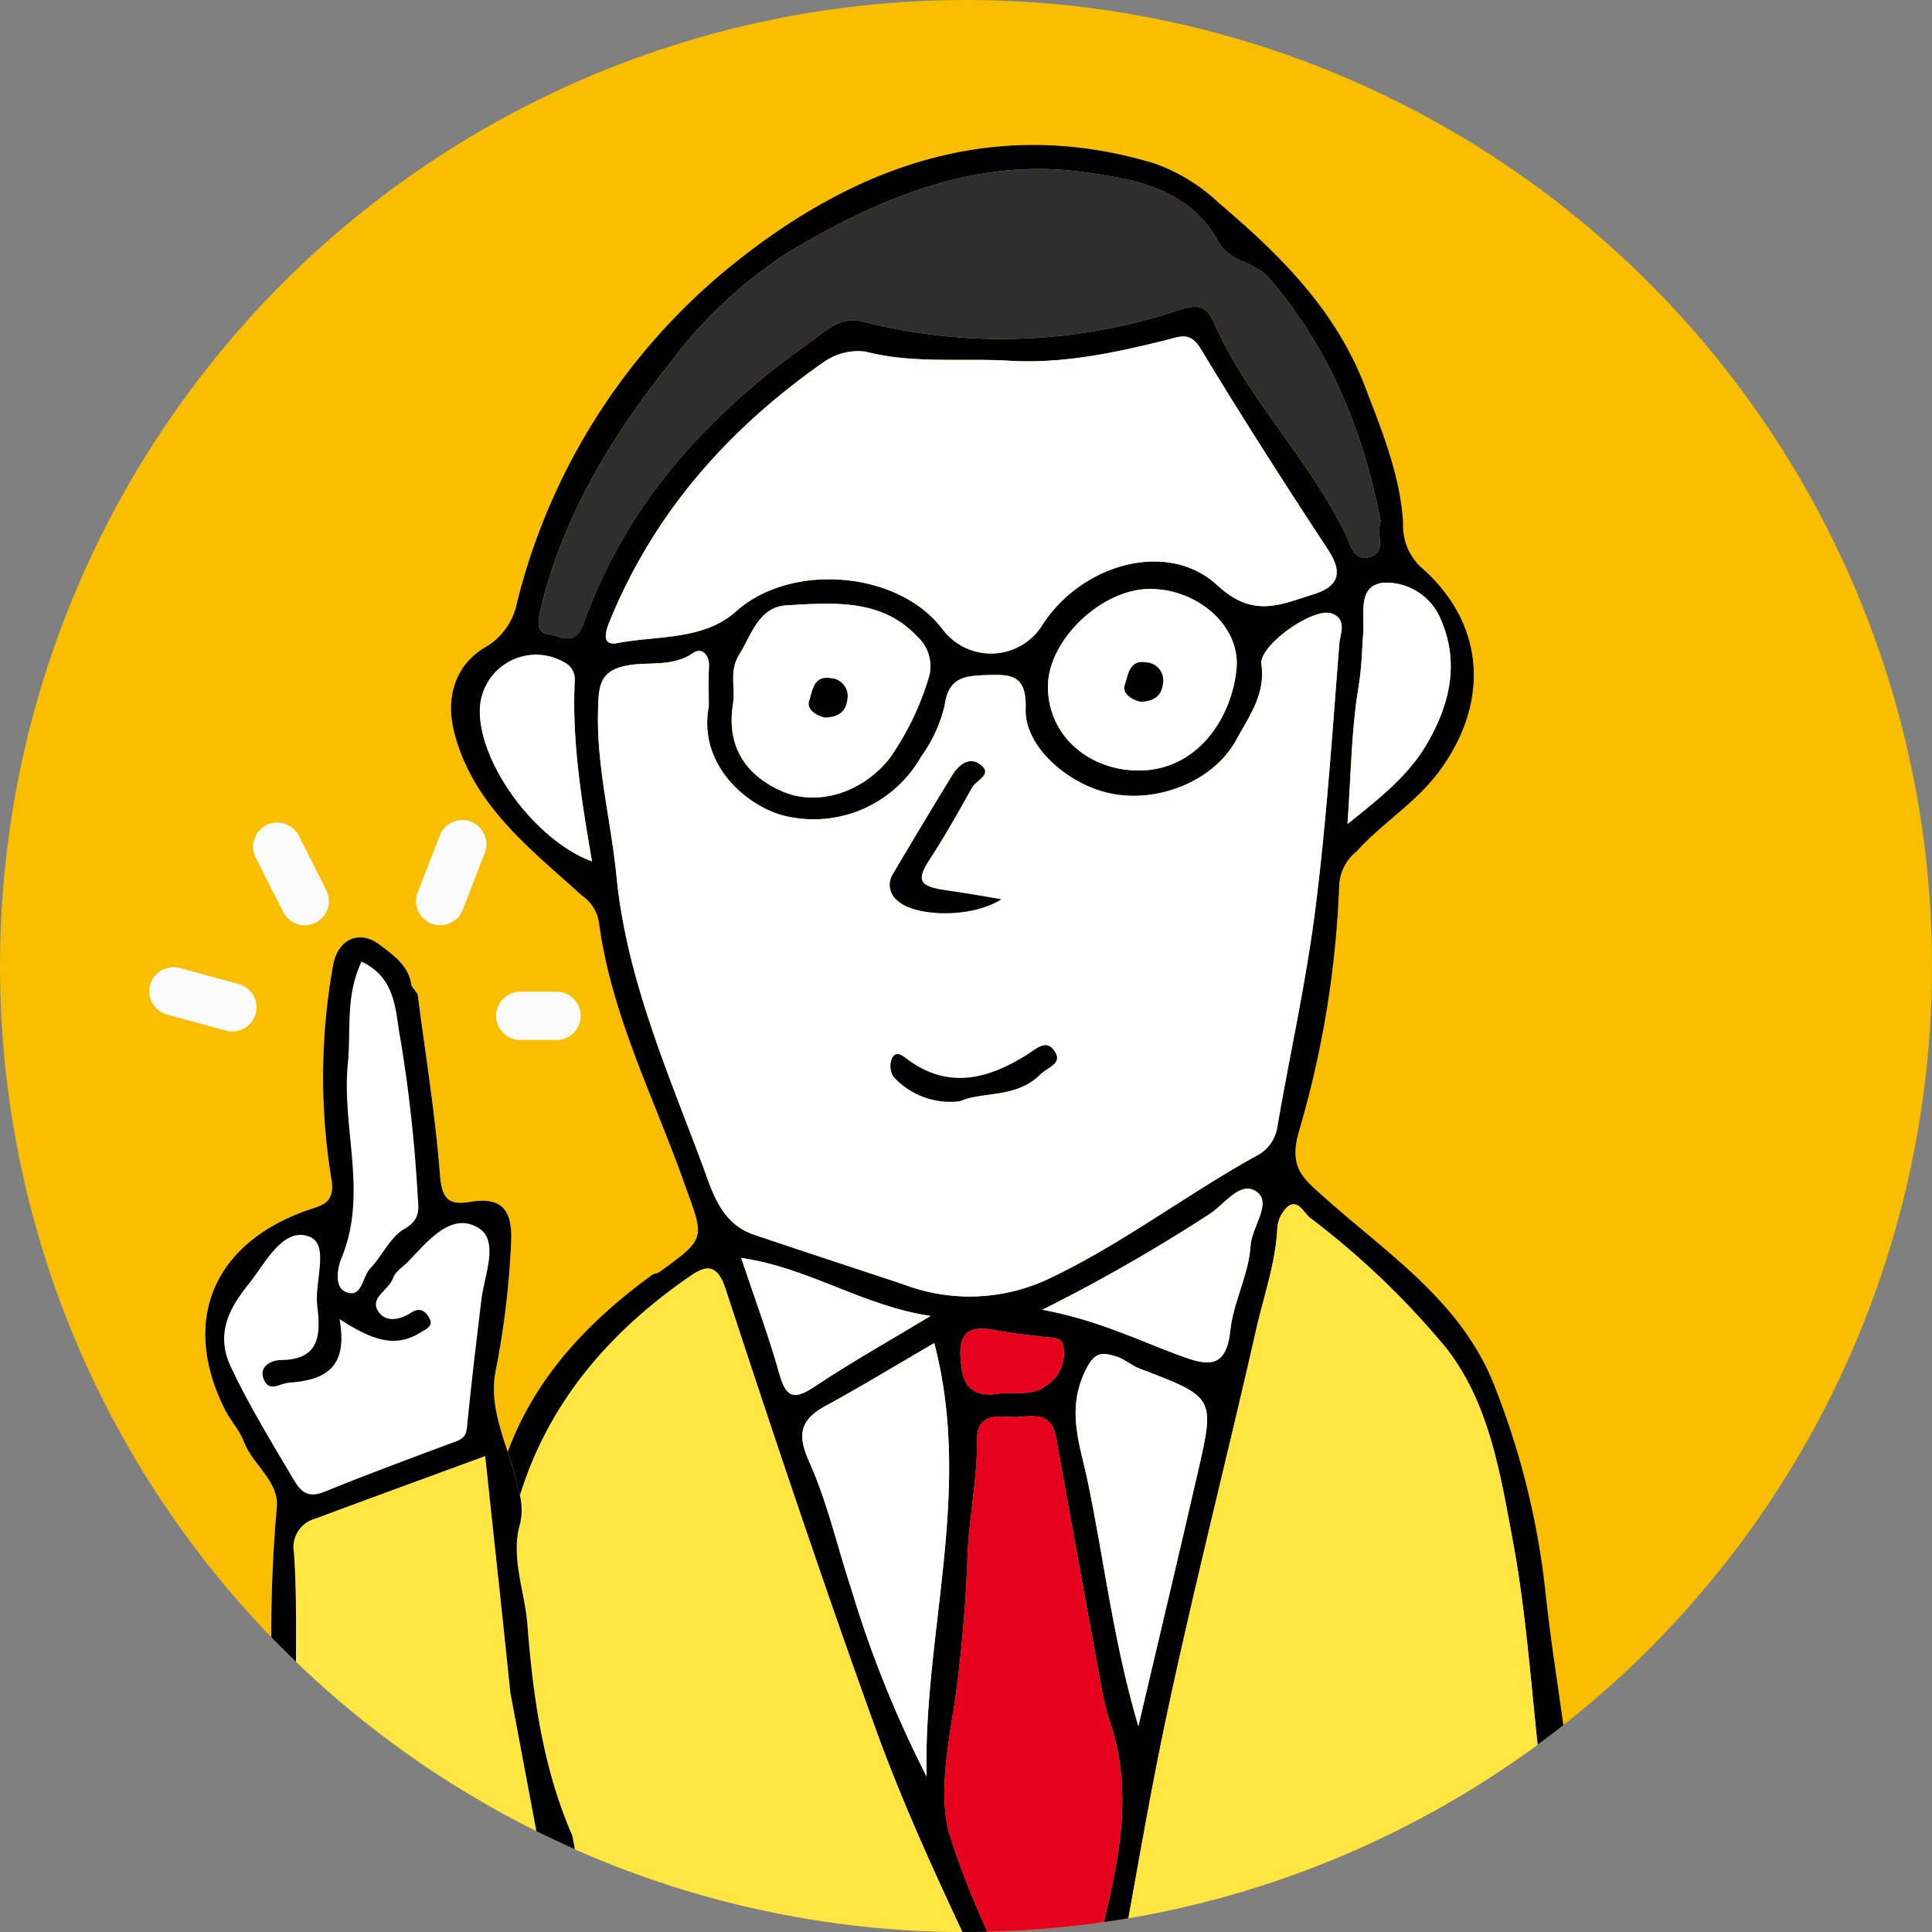<svg xmlns="http://www.w3.org/2000/svg" xmlns:xlink="http://www.w3.org/1999/xlink" width="160" height="160" viewBox="0 0 160 160">
  <rect x="0" y="0" width="160" height="160" fill="#808080" stroke="none"/>
  <defs>
    <clipPath id="clip-path">
      <circle id="楕円形_5" data-name="楕円形 5" cx="80" cy="80" r="80" transform="translate(956 1183)" fill="#fff" stroke="#707070" stroke-width="1"/>
    </clipPath>
  </defs>
  <g id="point-logo" transform="translate(-967 -1211)">
    <circle id="楕円形_6" data-name="楕円形 6" cx="80" cy="80" r="80" transform="translate(967 1211)" fill="#fabe00"/>
    <g id="マスクグループ_1" data-name="マスクグループ 1" transform="translate(11 28)" clip-path="url(#clip-path)">
      <g id="グループ_420" data-name="グループ 420" transform="translate(400.83 -457.345)">
        <path id="パス_825" data-name="パス 825" d="M593.482,1815.683c-1.075-8.831.013-18.42.314-27.987.277-8.783.293-17.734,3.126-26.264,2.2-6.636,6.727-11.472,12.246-15.5.163-.119.42-.108.584-.225,4.046-2.9,3.726-2.784,2.051-7.485-2.528-7.091-6.02-13.89-7.026-21.471a3.315,3.315,0,0,0-1.41-2.238c-4.252-3.86-8.939-7.39-10.548-13.4-.82-3.062.116-5.7,2.463-7.117a5.508,5.508,0,0,0,2.707-3.745,52.075,52.075,0,0,1,17.677-27.847c10.142-8.224,21.715-12.544,35.067-8.537a15.06,15.06,0,0,1,5.371,3.284c5.086,4.314,9.688,8.848,12.153,15.321,1.4,3.665,2.86,7.215,3.113,11.175a4.713,4.713,0,0,0,1.413,3.61c5.377,4.646,5.812,11.184,1.613,16.911-1.956,2.667-4.736,4.308-6.878,6.683a3.866,3.866,0,0,0-1.442,2.721,82.665,82.665,0,0,1-3.382,20.625c-.777,2.869.414,3.748,2.056,5.224,5.286,4.75,11.481,8.695,14.214,15.773a65.458,65.458,0,0,1,4.171,16.8c.692,6.551,1.965,13.05,2.459,19.611.387,5.128,1.032,10.224,1.409,15.348.2,2.671-.074,5.322.571,8.025,1.35,5.653-2.552,8.276-6.729,10.647-7.326,4.159-15.278,6.372-23.507,7.8-11.69,2.027-23.5,1.422-35.238,1.174-7.488-.158-14.448-3.349-21.373-6.109-1.066-.425-2.144-.822-3.2-1.28C592.532,1825.017,593.242,1820.618,593.482,1815.683Zm40.937,16.824a87.193,87.193,0,0,0,26.706-1.8c7.565-1.715,14.994-4.09,21.539-8.5,1.306-.88,2.844-1.928,2.733-3.733-.576-9.382-.846-18.772-2.208-28.116-1.087-7.461-1.36-15.051-2.75-22.48-1.041-5.565-1.955-11.364-5.525-15.913a67.46,67.46,0,0,0-11.227-10.743c-.558-.446-.972-1.5-1.793-1.018a2.628,2.628,0,0,0-.946,1.9c-.154,2.885-1.125,5.588-1.753,8.358-2.412,10.64-5.122,21.216-7.394,31.885-2.371,11.133-3.906,22.435-6.533,33.524-.19.8-.353,1.545-1.1,1.784-.9.29-1.459-.6-1.753-1.174-1.195-2.331-2.217-4.749-3.318-7.128-3.97-8.58-8.243-17.043-11.453-25.939-4.341-12.032-8.4-24.168-12.39-36.323-.695-2.119-1.631-1.955-2.888-1.09-9.286,6.385-14.92,14.843-15.58,26.443-.2,3.425,0,6.943-.637,10.275-1.409,7.383-.269,14.824-.941,22.242-.425,4.685.369,9.691.111,14.5-.2,3.82,1.736,5.494,4.6,6.669C611.221,1830.76,622.741,1834.31,634.418,1832.507Zm-20.547-133.669c0-1.087-.044-2.176.013-3.26.054-1.024-.6-1.652-1.311-1.159-1.548,1.079-3.4.78-4.951.958-2.874.331-2.875,1.744-2.928,3.885-.115,4.634,1.085,9.1,1.531,13.659.816,8.345,4.173,16.021,7.073,23.779.842,2.252,1.518,4.939,4.288,5.882,4.127,1.405,8.274,2.748,12.41,4.128a15.383,15.383,0,0,0,12.247-.571c6-2.879,11.243-6.916,17.021-10.1a3.206,3.206,0,0,0,1.671-2.281c1.036-6.036,2.391-12.028,3.161-18.1.927-7.3,1.408-14.667,1.991-22.011.064-.805.673-2.017-.632-2.5-1.5-.555-6.048,2.645-5.823,4.211.356,2.476-1.031,4.315-2.059,6.216-1.891,3.5-6.6,5.343-10.578,4.448-3.453-.776-6.98-3.9-6.886-6.936.085-2.763-1.046-2.917-3.18-2.839-1.868.068-3.214.159-3.533,2.544a11.968,11.968,0,0,1-1.962,4.243,10.226,10.226,0,0,1-11.59,4.794C616.881,1706.934,612.97,1703.626,613.871,1698.838Zm12.98-29.373a4.956,4.956,0,0,0-3.371.8c-7.925,5.525-14.133,12.487-17.82,21.522-.312.764-.765,2.083.645,1.814,3.338-.636,7.131-.208,9.835-2.636,4.512-4.051,13.487-3.379,17.137,1.559a5.01,5.01,0,0,0,8.109-.256c3.2-5.175,10.445-7.3,14.61-3.441,2.969,2.753,5.227,1.575,7.937.74,2.065-.637,2.5-1.749,1.216-3.7-3.6-5.482-7.144-11.01-10.536-16.623-.91-1.505-1.76-1.007-2.912-.724-4.25,1.046-8.5,1.96-12.953,1.7C634.78,1669.985,630.771,1670.485,626.851,1669.466Zm42.66,14.031c-1.412-7.277-4.157-14.233-9.254-20.143-1.14-1.321-3.273-1.333-4.128-2.905-2.464-4.53-6.99-5.276-11.3-5.86-8.8-1.191-16.609,2.075-23.993,6.416a37.311,37.311,0,0,0-10.074,9.271c-4.916,6.163-8.923,12.711-10.806,20.475-.294,1.212-.371,2.017.734,2.146.87.1,2.106,1.057,2.812-.923,3.561-9.986,10.416-17.431,18.942-23.422,1.168-.821,2.293-2.059,4.276-1.552a46.394,46.394,0,0,0,26.1-.984c1.578-.506,2.245-.4,2.932,1.145,2.805,6.314,7.862,11.248,10.877,17.462.343.707.641,2.423,2.178,1.788C669.976,1685.927,669.122,1684.688,669.511,1683.5Zm-25.948,130.584c.537-2.446,1.109-4.311,1.338-6.218.978-8.144,4.968-16.007,2.323-24.494a21.223,21.223,0,0,1-.68-2.436q-1.981-10.747-3.908-21.5c-.451-2.538-2.387-1.622-3.86-1.742-1.374-.112-2.714-.043-2.692,1.886.035,3.116-.614,6.175-.778,9.288a116.725,116.725,0,0,1-1.067,12.447c-.59,3.664-1.375,7.97-.387,11.1C636.164,1799.738,640.073,1806.562,643.563,1814.081Zm-11.021-62.511c-3.172,1.843-6.026,3.584-8.959,5.178-2.105,1.143-2.445,2.328-1.4,4.651,1.5,3.327,2.306,6.962,3.457,10.449a93.284,93.284,0,0,0,6.267,15.617C631.623,1775.594,635.761,1763.873,632.542,1751.57Zm-16.666-52.946c-.569,3.492,1.013,5.9,4.032,7.238,3,1.326,6.73.094,8.941-2.718a23.287,23.287,0,0,0,3.26-6.76,3.3,3.3,0,0,0-.927-3.276c-2.98-3.216-6.993-2.844-10.818-2.637-2.363.128-2.927,2.4-3.985,4.106C615.527,1695.95,616.1,1697.307,615.876,1698.624Zm33.568,84.679c1.734-7.392,3.369-14.242,4.941-21.1,1.409-6.151,1.375-6.149-4.867-8.526-.686-.261-1.273-.816-1.968-1.012-1.119-.316-1.72-.415-2.507,1.215-1.582,3.278-.424,6.132.2,9.118C646.617,1769.561,647.362,1776.261,649.444,1783.3Zm.987-94.187c-3.983-.016-8.419,4.174-8.474,8.006-.057,3.9,3.066,6.827,7.1,7.024,5.181.254,8.164-4.34,8.521-8.472C657.877,1692.183,654.368,1689.133,650.43,1689.117Zm-8.943,59.7c4.46.815,7.837,2.475,11.338,3.769,2.169.8,3.876,1.291,4.231-2.04.253-2.372,1.525-4.651,1.677-7.014.1-1.58,1.778-3.519.536-4.465-1.364-1.038-2.727,1.077-3.972,1.845A141.67,141.67,0,0,1,641.487,1748.815Zm25.275-40.231c2.808-2.231,5.048-4.055,6.524-6.547,1.894-3.2,2.782-6.69,1.246-10.289a4.895,4.895,0,0,0-4.776-3.145c-2.186.228-1.569,2.543-1.689,4.152-.111,1.49-.136,2.964-.389,4.474C667.091,1700.74,667.064,1704.345,666.762,1708.584Zm-62.567,3.1c-.861-5.016-1.67-9.938-1.431-14.945a1.568,1.568,0,0,0-.91-1.567,4.656,4.656,0,0,0-6.947,4.007C594.862,1703.6,599.5,1709.955,604.2,1711.681Zm12.356,32.84c1.137,3.4,2.274,6.456,3.154,9.58.545,1.932,1.164,2.254,2.9,1.093,3.019-2.018,6.2-3.8,9.629-5.868C626.665,1748.507,622.083,1745.3,616.552,1744.521Zm21.386,11.225c1.625-.1,2.8.166,3.86-.643a3.162,3.162,0,0,0,1.478-2.859c-.036-.573-.1-1.018-.834-1.1-1.676-.183-3.36-.356-5.014-.671-2.973-.565-2.85,1.382-2.611,3.242C635.094,1755.868,636.692,1755.982,637.938,1755.747Z" transform="translate(0)"/>
        <path id="パス_826" data-name="パス 826" d="M645.755,2221.487c-11.677,1.8-23.2-1.747-34.493-6.378-2.867-1.175-4.808-2.849-4.6-6.669.258-4.812-.536-9.818-.111-14.5.672-7.418-.467-14.859.941-22.242.635-3.331.442-6.849.637-10.274.661-11.6,6.294-20.058,15.58-26.442,1.258-.865,2.194-1.029,2.888,1.09,3.986,12.156,8.049,24.291,12.39,36.323,3.209,8.9,7.483,17.359,11.453,25.939,1.1,2.379,2.123,4.8,3.318,7.128.294.574.85,1.465,1.753,1.174.742-.239.906-.983,1.1-1.784,2.627-11.089,4.162-22.391,6.533-33.524,2.272-10.669,4.982-21.244,7.394-31.885.628-2.77,1.6-5.473,1.753-8.358a2.628,2.628,0,0,1,.946-1.9c.822-.484,1.235.573,1.793,1.018a67.476,67.476,0,0,1,11.227,10.743c3.571,4.549,4.484,10.349,5.525,15.913,1.39,7.43,1.663,15.02,2.75,22.48,1.362,9.344,1.631,18.734,2.208,28.116.111,1.8-1.427,2.854-2.733,3.733-6.545,4.409-13.974,6.783-21.539,8.5A87.186,87.186,0,0,1,645.755,2221.487Z" transform="translate(-11.337 -388.98)" fill="#ffe642"/>
        <path id="パス_827" data-name="パス 827" d="M667.786,1870.607c-.9,4.788,3.013,8.1,5.976,8.995a10.226,10.226,0,0,0,11.59-4.794,11.969,11.969,0,0,0,1.962-4.243c.319-2.386,1.666-2.476,3.533-2.544,2.135-.078,3.266.077,3.18,2.839-.094,3.041,3.433,6.161,6.886,6.936,3.981.894,8.687-.952,10.578-4.448,1.028-1.9,2.414-3.74,2.059-6.216-.225-1.566,4.319-4.766,5.823-4.211,1.3.481.7,1.693.632,2.5-.583,7.344-1.064,14.707-1.991,22.011-.77,6.067-2.125,12.059-3.161,18.1a3.207,3.207,0,0,1-1.671,2.281c-5.778,3.186-11.024,7.223-17.021,10.1a15.383,15.383,0,0,1-12.247.571c-4.135-1.38-8.283-2.723-12.41-4.128-2.77-.943-3.447-3.631-4.288-5.882-2.9-7.758-6.257-15.434-7.073-23.779-.446-4.56-1.646-9.025-1.531-13.659.053-2.141.054-3.554,2.928-3.885,1.546-.178,3.4.121,4.95-.958.707-.493,1.364.135,1.311,1.159C667.744,1868.431,667.788,1869.52,667.786,1870.607ZM692,1886.587c-2.012-.354-3.4-.572-4.658-.759-2.139-.319-2.395-.816-1.27-2.545,1.261-1.94,2.393-3.966,3.53-5.984.341-.6,1.864-1.114.506-1.969-.841-.53-1.675.205-2.149.977-1.656,2.691-3.271,5.407-4.883,8.124a1.672,1.672,0,0,0,.4,2.31C684.89,1888,689.509,1888.192,692,1886.587Zm-3.4,16.714c1.868-.833,4.625-.2,6.638-2.217.641-.641,1.981-.9,1.081-2.047-.652-.828-1.425-.054-2.18.42-3.195,2.006-6.5,2.91-9.9.39-.438-.324-.951-.772-1.287-.07a1.671,1.671,0,0,0,.124,1.491A6.354,6.354,0,0,0,688.6,1903.3Z" transform="translate(-53.917 -171.768)" fill="#fff"/>
        <path id="パス_828" data-name="パス 828" d="M683.641,1739.811c3.92,1.02,7.929.52,11.9.755,4.452.263,8.7-.651,12.953-1.7,1.152-.284,2-.782,2.912.723,3.393,5.614,6.933,11.142,10.536,16.623,1.28,1.947.848,3.059-1.216,3.7-2.709.836-4.967,2.013-7.937-.739-4.165-3.861-11.406-1.735-14.609,3.441a5.01,5.01,0,0,1-8.109.256c-3.65-4.938-12.625-5.611-17.137-1.56-2.7,2.429-6.5,2-9.835,2.636-1.41.269-.957-1.05-.645-1.814,3.687-9.035,9.895-16,17.82-21.522A4.957,4.957,0,0,1,683.641,1739.811Z" transform="translate(-56.79 -70.346)" fill="#fff"/>
        <path id="パス_829" data-name="パス 829" d="M701.6,1692.347c-.39,1.191.464,2.43-.7,2.913-1.537.635-1.835-1.081-2.178-1.788-3.015-6.214-8.072-11.147-10.877-17.462-.687-1.546-1.354-1.651-2.932-1.145a46.4,46.4,0,0,1-26.1.984c-1.983-.507-3.108.731-4.276,1.552-8.526,5.991-15.382,13.436-18.942,23.421-.706,1.98-1.942,1.024-2.812.924-1.105-.128-1.028-.934-.734-2.146,1.884-7.765,5.89-14.312,10.806-20.475a37.308,37.308,0,0,1,10.074-9.271c7.385-4.341,15.194-7.606,23.993-6.416,4.313.583,8.839,1.329,11.3,5.86.855,1.572,2.989,1.584,4.128,2.905C697.441,1678.114,700.186,1685.07,701.6,1692.347Z" transform="translate(-32.087 -8.85)" fill="#2e2e2e"/>
        <path id="パス_830" data-name="パス 830" d="M824.7,2280.841c-3.49-7.519-7.4-14.342-9.711-21.669-.988-3.132-.2-7.438.387-11.1a116.748,116.748,0,0,0,1.067-12.447c.165-3.113.814-6.171.778-9.288-.022-1.929,1.318-2,2.692-1.885,1.473.12,3.409-.8,3.86,1.741q1.91,10.76,3.908,21.5a21.2,21.2,0,0,0,.68,2.436c2.644,8.486-1.345,16.35-2.323,24.494C825.81,2276.53,825.238,2278.4,824.7,2280.841Z" transform="translate(-181.138 -466.761)" fill="#e6011f"/>
        <path id="パス_831" data-name="パス 831" d="M761.494,2191.5c3.219,12.3-.92,24.024-.635,35.9a93.285,93.285,0,0,1-6.267-15.617c-1.151-3.488-1.959-7.122-3.457-10.449-1.046-2.323-.706-3.508,1.4-4.651C755.469,2195.082,758.323,2193.341,761.494,2191.5Z" transform="translate(-128.952 -439.928)" fill="#fff"/>
        <path id="パス_832" data-name="パス 832" d="M718.892,1867.082c.221-1.318-.349-2.674.5-4.047,1.057-1.7,1.622-3.978,3.985-4.106,3.826-.207,7.838-.579,10.818,2.637a3.3,3.3,0,0,1,.927,3.276,23.289,23.289,0,0,1-3.26,6.76c-2.211,2.812-5.94,4.044-8.941,2.718C719.905,1872.986,718.323,1870.574,718.892,1867.082Z" transform="translate(-103.016 -168.458)" fill="#fff"/>
        <path id="パス_833" data-name="パス 833" d="M878.75,2227.23c-2.081-7.043-2.826-13.743-4.2-20.311-.625-2.986-1.783-5.84-.2-9.118.786-1.63,1.388-1.531,2.507-1.215.7.2,1.282.751,1.968,1.012,6.242,2.377,6.276,2.376,4.867,8.527C882.119,2212.989,880.484,2219.838,878.75,2227.23Z" transform="translate(-229.307 -443.927)" fill="#fff"/>
        <path id="パス_834" data-name="パス 834" d="M869.581,1852.148c3.938.016,7.447,3.066,7.146,6.559-.357,4.132-3.34,8.726-8.521,8.472-4.033-.2-7.156-3.12-7.1-7.025C861.162,1856.322,865.6,1852.131,869.581,1852.148Z" transform="translate(-219.151 -163.031)" fill="#fff"/>
        <path id="パス_835" data-name="パス 835" d="M858.564,2132.056a141.632,141.632,0,0,0,13.81-7.9c1.245-.768,2.608-2.883,3.972-1.845,1.242.945-.434,2.885-.536,4.465-.152,2.363-1.424,4.642-1.677,7.014-.356,3.331-2.062,2.841-4.231,2.04C866.4,2134.531,863.024,2132.871,858.564,2132.056Z" transform="translate(-217.076 -383.241)" fill="#fff"/>
        <path id="パス_836" data-name="パス 836" d="M995.9,1869.242c.3-4.24.328-7.845.916-11.356.253-1.51.278-2.984.389-4.474.12-1.609-.5-3.923,1.689-4.152a4.895,4.895,0,0,1,4.776,3.145c1.536,3.6.648,7.09-1.246,10.29C1000.948,1865.187,998.708,1867.011,995.9,1869.242Z" transform="translate(-329.137 -160.658)" fill="#fff"/>
        <path id="パス_837" data-name="パス 837" d="M614.751,1898.935c-4.692-1.726-9.333-8.085-9.288-12.5a4.656,4.656,0,0,1,6.947-4.007,1.568,1.568,0,0,1,.91,1.567C613.081,1889,613.89,1893.918,614.751,1898.935Z" transform="translate(-10.555 -187.254)" fill="#fff"/>
        <path id="パス_838" data-name="パス 838" d="M723.072,2153.2c5.532.782,10.113,3.985,15.684,4.8-3.431,2.072-6.61,3.851-9.629,5.868-1.737,1.161-2.356.84-2.9-1.093C725.346,2159.652,724.209,2156.6,723.072,2153.2Z" transform="translate(-106.52 -408.675)" fill="#fff"/>
        <path id="パス_839" data-name="パス 839" d="M824.946,2190.38c-1.246.235-2.844.122-3.121-2.029-.24-1.86-.363-3.807,2.611-3.242,1.654.314,3.338.487,5.014.67.733.081.8.526.833,1.1a3.162,3.162,0,0,1-1.478,2.859C827.746,2190.546,826.571,2190.284,824.946,2190.38Z" transform="translate(-187.008 -434.633)" fill="#e6011f"/>
        <path id="パス_840" data-name="パス 840" d="M799.182,1941.1c-2.492,1.6-7.111,1.413-8.522.155a1.672,1.672,0,0,1-.4-2.311c1.613-2.717,3.227-5.433,4.883-8.124.475-.772,1.309-1.507,2.149-.977,1.358.856-.166,1.365-.506,1.969-1.137,2.017-2.268,4.044-3.53,5.984-1.125,1.73-.869,2.227,1.27,2.545C795.779,1940.524,797.17,1940.742,799.182,1941.1Z" transform="translate(-161.099 -226.278)"/>
        <path id="パス_841" data-name="パス 841" d="M796.036,2062.1a6.353,6.353,0,0,1-5.525-2.032,1.671,1.671,0,0,1-.124-1.491c.336-.7.85-.255,1.287.07,3.4,2.52,6.706,1.616,9.9-.39.755-.474,1.528-1.248,2.18-.42.9,1.143-.44,1.406-1.081,2.047C800.661,2061.892,797.9,2061.263,796.036,2062.1Z" transform="translate(-161.35 -330.564)"/>
        <path id="パス_842" data-name="パス 842" d="M896.817,1888.344c-.761-.17-1.578-.69-1.3-1.438.26-.712.317-2.055,1.737-1.826a1.49,1.49,0,0,1,1.4,1.8C898.536,1887.9,897.843,1888.312,896.817,1888.344Z" transform="translate(-247.181 -189.882)"/>
        <path id="パス_843" data-name="パス 843" d="M754.807,1895.445c-.761-.17-1.578-.69-1.3-1.437.26-.712.317-2.055,1.737-1.826a1.489,1.489,0,0,1,1.4,1.8C756.527,1895,755.834,1895.413,754.807,1895.445Z" transform="translate(-131.307 -195.676)"/>
      </g>
      <g id="グループ_421" data-name="グループ 421" transform="translate(-3440.397 -178.962)">
        <path id="パス_844" data-name="パス 844" d="M4443.792,1513.986c-2.429-5.574-3.257-11.526-3.718-17.466-.217-2.8-1.422-5.606-.6-8.407a5.122,5.122,0,0,0-.168-2.8c-.619-3.3-2.566-6.419-1.851-9.88a70.482,70.482,0,0,0,1.265-10.544c.144-2.661-.709-3.851-3.4-3.39-1.957.335-2.351-.441-2.5-2.376-.391-4.961-1.2-9.89-1.838-14.831l-.507-.689c-.19-1.666-1.515-2.546-2.646-3.409-1.656-1.264-3.433-.464-3.836,1.635a52.238,52.238,0,0,0-.137,17.868c.278,1.812-.74,2.071-1.63,2.365-8.089,2.668-10.947,9.164-7.2,16.638.46.917,1.209,1.706,1.568,2.652.73,1.922,2.924,3.3,2.729,5.417a119.751,119.751,0,0,0,.092,22.031" transform="translate(0 -0.001)" fill="#fff"/>
        <path id="パス_845" data-name="パス 845" d="M4450.806,1681.349c-.7-5.945-.13-11.841-.555-17.738a2.444,2.444,0,0,1,1.775-2.8c4.606-1.725,9.229-3.4,14.072-5.184.7,6.6,1.418,13.078,2.077,19.567" transform="translate(-29.517 -173.082)" fill="#8bd1f4"/>
        <path id="パス_846" data-name="パス 846" d="M4430.8,1566.546c2.536,1.636,4.517,2.476,6.691,1.116.4-.253,1.044-.5.81-1.054s-.741-1.126-1.5-.635c-.986.639-2.179.908-2.809-.087-.72-1.137.916-1.747,1.241-2.744.178-.546.842-.932,1.283-1.395,1.61-1.689,3.548-4.1,5.768-2.766,1.772,1.064.521,3.856.26,5.981-.4,3.295-.793,6.6-1.128,9.9-.091.9,0,1.451-.94,1.8-3.646,1.357-7.3,2.707-10.9,4.174-1.269.516-1.893.158-2.534-.925-1.833-3.1-3.718-6.158-5.259-9.433-1.3-2.773-.06-4.929,1.482-6.837,1.363-1.686,2.787-4.7,4.974-3.955,1.792.607.462,3.741.71,5.737.289,2.331.284,4.516-3.08,4.51-.524,0-1.854.428-1.338,1.617.47,1.082,1.283.318,2.056.26C4429.531,1571.595,4431.538,1570.671,4430.8,1566.546Z" transform="translate(-6.284 -95.341)" fill="#fff"/>
        <path id="パス_847" data-name="パス 847" d="M4470.518,1449.69c2.979,1.384,2.791,4.293,3.24,6.5a119.686,119.686,0,0,1,1.421,13.036c.09.99.181,1.863-1.1,2.594-1.181.675-1.833,2.227-2.837,3.28-.662.695-.67,2.477-1.991,1.964-1.05-.408-.71-2.066-.391-2.834,2.206-5.323-.006-10.74.523-16.088C4469.66,1455.373,4469.174,1452.525,4470.518,1449.69Z" transform="translate(-44.183 -8.09)" fill="#fff"/>
        <path id="パス_848" data-name="パス 848" d="M4420.288,1518.318l24.465.822-.96-5.154c-2.429-5.574-3.257-11.526-3.718-17.466-.217-2.8-1.422-5.605-.6-8.407a5.122,5.122,0,0,0-.168-2.8c-.619-3.3-2.566-6.419-1.851-9.88a70.479,70.479,0,0,0,1.265-10.544c.144-2.662-.709-3.851-3.4-3.39-1.957.335-2.351-.441-2.5-2.375-.391-4.961-1.2-9.89-1.838-14.831a.951.951,0,0,1-.423-.2.951.951,0,0,0,.423.2l-.507-.689h0c-.19-1.667-1.515-2.546-2.646-3.409-1.656-1.264-3.433-.464-3.836,1.635a52.238,52.238,0,0,0-.137,17.868c.278,1.812-.74,2.071-1.63,2.365-8.089,2.668-10.947,9.165-7.2,16.638.459.917,1.208,1.706,1.567,2.651.73,1.922,2.924,3.3,2.729,5.417a119.75,119.75,0,0,0,.092,22.031Z"/>
        <path id="パス_849" data-name="パス 849" d="M4499.519,1462.057a.341.341,0,0,1-.024-.035A.341.341,0,0,0,4499.519,1462.057Z" transform="translate(-68.978 -17.97)"/>
        <path id="パス_850" data-name="パス 850" d="M4499.258,1461.609c-.005-.011-.007-.026-.012-.038C4499.25,1461.583,4499.252,1461.6,4499.258,1461.609Z" transform="translate(-68.779 -17.609)"/>
        <path id="パス_851" data-name="パス 851" d="M4468.863,1474.228c2.207-5.323-.005-10.74.523-16.088.273-2.767-.212-5.615,1.132-8.45,2.979,1.384,2.791,4.293,3.24,6.5a119.684,119.684,0,0,1,1.421,13.037c.09.99.181,1.862-1.1,2.593-1.181.676-1.833,2.227-2.837,3.28-.663.695-.67,2.477-1.991,1.964C4468.2,1476.654,4468.544,1475,4468.863,1474.228Z" transform="translate(-44.183 -8.09)" fill="#fff"/>
        <path id="パス_852" data-name="パス 852" d="M4421.787,1570.483c-1.3-2.773-.06-4.929,1.482-6.837,1.363-1.686,2.787-4.7,4.974-3.955,1.792.607.462,3.741.71,5.737.289,2.331.284,4.516-3.08,4.51-.524,0-1.854.429-1.338,1.617.47,1.082,1.283.318,2.056.26,2.94-.221,4.947-1.145,4.21-5.269,2.536,1.636,4.517,2.476,6.691,1.116.4-.253,1.044-.5.81-1.054s-.741-1.126-1.5-.636c-.986.639-2.179.908-2.809-.087-.72-1.138.916-1.747,1.241-2.744.178-.546.842-.932,1.283-1.395,1.61-1.689,3.548-4.1,5.768-2.766,1.772,1.064.521,3.856.26,5.981-.4,3.295-.793,6.6-1.128,9.9-.091.9,0,1.451-.94,1.8-3.646,1.358-7.3,2.707-10.9,4.174-1.269.516-1.893.158-2.534-.925C4425.212,1576.816,4423.327,1573.758,4421.787,1570.483Z" transform="translate(-6.284 -95.341)" fill="#fff"/>
        <path id="パス_853" data-name="パス 853" d="M4450.807,1681.349c-.7-5.944-.131-11.841-.555-17.738a2.444,2.444,0,0,1,1.775-2.8c4.606-1.725,9.229-3.4,14.072-5.184.7,6.6,1.418,13.078,2.077,19.567l3.507,18.67-19.283,1.176Z" transform="translate(-29.517 -173.082)" fill="#ffe642"/>
      </g>
      <g id="グループ_21" data-name="グループ 21" transform="matrix(0.839, -0.545, 0.545, 0.839, -356.124, 1702.798)">
        <line id="線_28" data-name="線 28" x2="3.365" y2="3.766" transform="translate(1350.193 355.368)" fill="#ffe642" stroke="#fafbfa" stroke-linecap="round" stroke-linejoin="round" stroke-width="4"/>
        <line id="線_29" data-name="線 29" x1="0.547" y2="5.021" transform="translate(1363.375 350.005)" fill="#ffe642" stroke="#fafbfa" stroke-linecap="round" stroke-linejoin="round" stroke-width="4"/>
        <line id="線_30" data-name="線 30" x1="4.097" y2="2.953" transform="translate(1372.779 358.18)" fill="#ffe642" stroke="#fafbfa" stroke-linecap="round" stroke-linejoin="round" stroke-width="4"/>
        <line id="線_31" data-name="線 31" x1="2.516" y1="1.634" transform="translate(1373.164 372.71)" fill="#ffe642" stroke="#fafbfa" stroke-linecap="round" stroke-linejoin="round" stroke-width="4"/>
      </g>
    </g>
  </g>
</svg>
